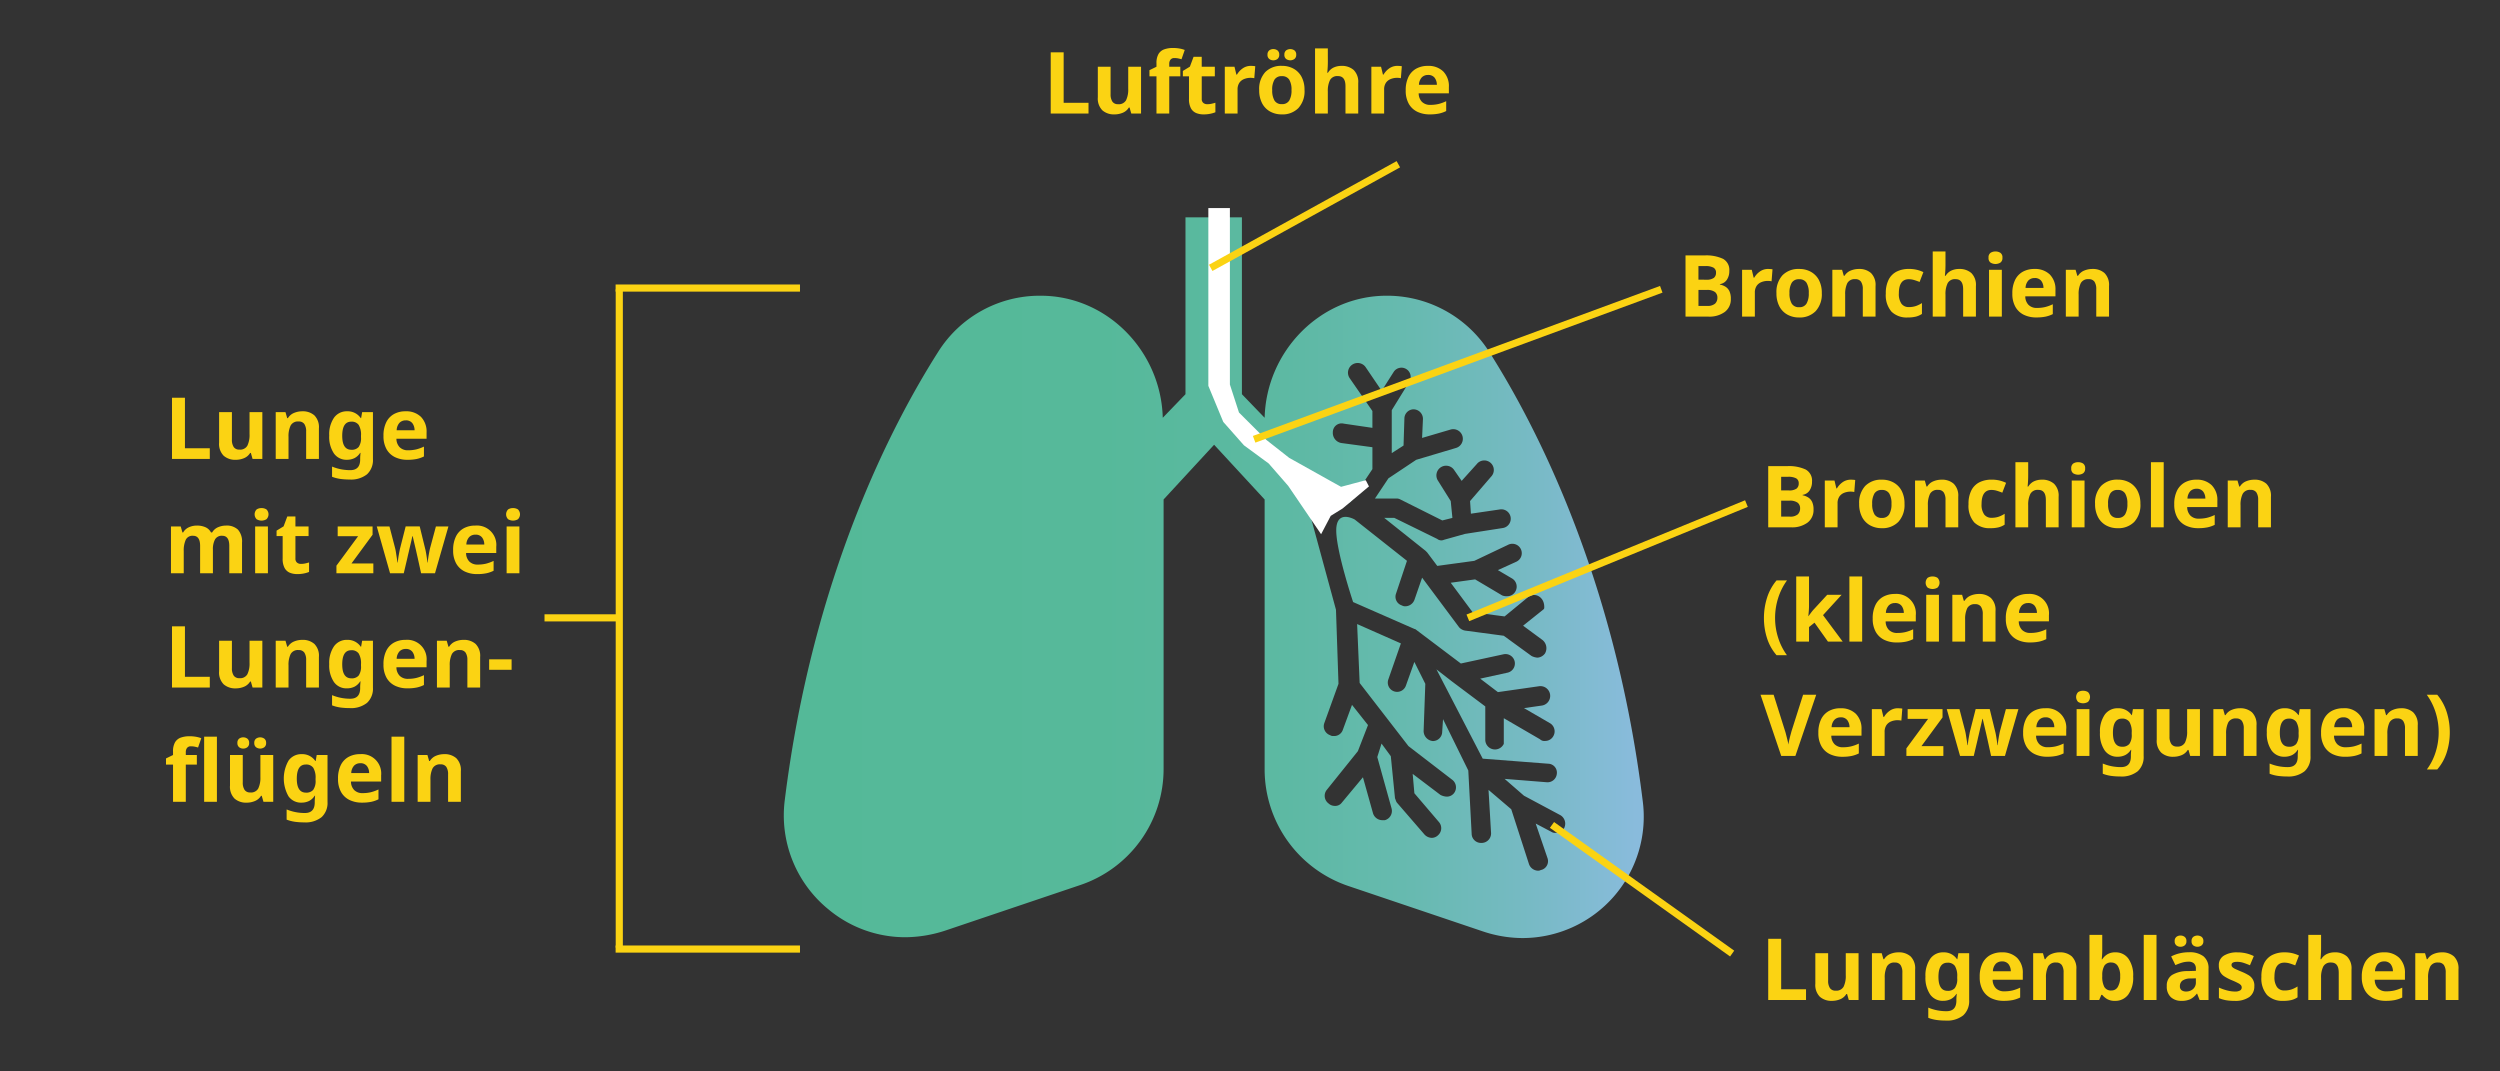 <svg xmlns="http://www.w3.org/2000/svg" xmlns:xlink="http://www.w3.org/1999/xlink" width="350" height="150" viewBox="0 0 350 150"><rect x="0" y="0" width="350" height="150" fill="#333333" stroke="none"/><defs><style>.a,.h{fill:none;}.b{clip-path:url(#a);}.c{fill:url(#b);}.d{fill:#fff;stroke:#fff;}.e{opacity:0;mix-blend-mode:darken;isolation:isolate;}.f{fill:url(#c);}.g{fill:#fbd313;}.h{stroke:#fbd313;}</style><clipPath id="a"><rect class="a" width="350" height="150" transform="translate(13 991)"/></clipPath><linearGradient id="b" y1="0.5" x2="1" y2="0.5" gradientUnits="objectBoundingBox"><stop offset="0" stop-color="#54b998"/><stop offset="0.37" stop-color="#56b99a"/><stop offset="0.57" stop-color="#5cb9a2"/><stop offset="0.73" stop-color="#67bab0"/><stop offset="0.86" stop-color="#76bac3"/><stop offset="0.99" stop-color="#89bbdc"/></linearGradient><linearGradient id="c" x1="0.5" x2="0.5" y2="1" gradientUnits="objectBoundingBox"><stop offset="0" stop-color="#fbd313"/><stop offset="1" stop-color="#ff941f"/></linearGradient></defs><g class="b" transform="translate(-13 -991)"><g transform="translate(0 -9)"><g transform="translate(0 -3)"><g transform="translate(-15.26 -63.687)"><path class="c" d="M5808.791,1853.165h0c-3.889-31.351-15.084-52.681-21.449-62.7a16.949,16.949,0,0,0-14.378-7.9c-9.313,0-16.855,7.779-17.089,17.089l-3.181-3.3,0-24.761h-7.9v24.762l-3.181,3.3c-.238-9.311-7.78-17.089-17.09-17.089a16.8,16.8,0,0,0-14.379,7.9c-6.366,10.018-17.561,31.351-21.448,62.7a16.964,16.964,0,0,0,6.126,15.321,16.783,16.783,0,0,0,10.843,3.89,18.258,18.258,0,0,0,5.54-.943l18.858-6.364a17.135,17.135,0,0,0,11.666-16.264V1811.09l7.073-7.661,7.072,7.661v37.832a17.246,17.246,0,0,0,11.666,16.264l18.855,6.364a17.644,17.644,0,0,0,5.54.943,16.991,16.991,0,0,0,16.855-19.328Zm-10.96,3.888a1.3,1.3,0,0,1-1.18.708.888.888,0,0,1-.589-.117l-2.239-1.18,1.651,4.832a1.274,1.274,0,0,1-.824,1.65c-.119,0-.237.117-.472.117a1.379,1.379,0,0,1-1.3-.942l-2.477-7.661-3.181-2.71.354,6.011a1.334,1.334,0,0,1-1.3,1.414h-.117a1.306,1.306,0,0,1-1.3-1.3l-.47-8.839-3.536-7.19-.118,1.767a1.308,1.308,0,0,1-1.3,1.3,1.416,1.416,0,0,1-1.3-1.414l.236-6.6-1.533-3.064-1.178,3.3a1.3,1.3,0,1,1-2.474-.825l1.767-5.068-6.127-2.71.354,8.25,6.834,8.839,6.129,4.714a1.331,1.331,0,0,1,.234,1.886,1.275,1.275,0,0,1-1.059.471,2.174,2.174,0,0,1-.825-.237l-3.89-2.947.237,2.711,3.418,4.007a1.316,1.316,0,0,1-.118,1.885,1.274,1.274,0,0,1-.827.354,1.438,1.438,0,0,1-1.06-.472l-3.771-4.36c-.234-.236-.234-.471-.354-.707l-.587-5.894-1.3-1.767-.594,1.888,2,7.189a1.343,1.343,0,0,1-.943,1.65h-.354a1.375,1.375,0,0,1-1.294-.943l-1.417-5.068-2.943,3.536a1.151,1.151,0,0,1-1.06.471,1.275,1.275,0,0,1-.828-.354,1.328,1.328,0,0,1-.234-1.885l4.357-5.421,1.417-3.654-2.239-2.828-1.3,3.535a1.273,1.273,0,0,1-1.295.825.713.713,0,0,1-.472-.117,1.32,1.32,0,0,1-.825-1.65l2-5.54-.352-10.371-3.988-14.645c-.035-.153,1.562,3.258,1.646,3.128l1.175-1.759A.765.765,0,0,1,5765,1813l2.9-1.56,3.064-4.6v-3.064l-4.362-.589a1.441,1.441,0,0,1-1.179-1.533,1.23,1.23,0,0,1,1.532-1.179l4.008.589v-2.357l-3.183-4.6a1.357,1.357,0,0,1,2.241-1.531l2.238,3.3,1.651-2.592a1.292,1.292,0,1,1,2.236,1.3l-2.474,4.007v6.011l1.65-1.061.119-3.772a1.307,1.307,0,0,1,1.295-1.3,1.337,1.337,0,0,1,1.3,1.414l-.118,2.593,4.008-1.179a1.343,1.343,0,0,1,.708,2.592l-5.539,1.65-3.89,2.593-1.887,2.829h2.947a1.064,1.064,0,0,1,.59.118l5.893,2.947,1.414-.354-.234-2.358-1.769-2.827a1.356,1.356,0,0,1,2.239-1.532l1.06,1.532,2.123-2.358a1.336,1.336,0,1,1,2,1.767l-2.945,3.418.118,1.767,4.006-.588a1.318,1.318,0,1,1,.473,2.593l-5.3.824-2.946.824a.892.892,0,0,1-.945-.117l-6.009-2.947h-1.414l5.774,4.6.119.118.117.118,1.413,1.885,5.186-.707,4.714-2.239a1.318,1.318,0,1,1,1.179,2.357l-2.592,1.179,2,1.179a1.329,1.329,0,0,1,.472,1.767,1.3,1.3,0,0,1-1.178.708,1.49,1.49,0,0,1-.708-.118l-3.771-2.239-3.417.471,3.063,4.126,4.479.589,3.3-2.71c.894-.714,2.329-.074,2.252,1.513a.3.3,0,0,1-.115.219l-2.847,2.276,2.711,2a1.469,1.469,0,0,1,.354,1.885,1.406,1.406,0,0,1-1.059.589,2.18,2.18,0,0,1-.826-.236l-3.889-2.83-5.3-.707a1.445,1.445,0,0,1-.942-.471l-5.186-6.953-1.061,3.064a1.381,1.381,0,0,1-1.295.943.882.882,0,0,1-.47-.118,1.274,1.274,0,0,1-.828-1.65l1.533-4.6-7.307-5.775s-2.534-1.474-2.593,1.414,2.36,10.136,2.36,10.136l8.6,3.772a.416.416,0,0,1,.237.117l6.248,4.714,6.011-1.3a1.318,1.318,0,0,1,.471,2.594l-3.771.825,2.477,1.885,5.774-.825a1.367,1.367,0,0,1,.353,2.712l-2.475.354,3.654,2.121a1.329,1.329,0,0,1,.471,1.767,1.3,1.3,0,0,1-1.179.708.87.87,0,0,1-.708-.236l-5.066-2.947v3.523a.306.306,0,0,1-.067.188,1.358,1.358,0,0,1-2.525-.647v-4.714l-4.715-3.536-2.122-1.65,6.478,12.5,9.195.708a1.244,1.244,0,0,1,1.179,1.414,1.306,1.306,0,0,1-1.415,1.179l-5.893-.471,2.711,2.357,5.069,2.71A1.378,1.378,0,0,1,5797.83,1857.052Z" transform="translate(-5550.566 -674.478)"/><path class="d" d="M52.976,32.654l4.154,6.106,1.025-1.953,1.757-1.092,3.654-3.062-3.654.976-1.757-.976-5.718-3.2L49.2,26.909l-3.95-3.951-1.332-4.1V-5.428H41.9V18.86l2.02,4.88,2.8,3.169,3.467,2.548Z" transform="translate(156.028 1101.747)"/></g><g class="e" transform="translate(131.504 1060.792)"><path class="f" d="M5801.974,1877.338l-2.277-.823-2.08-1.1-2.229-.61-2.379-.194-1.939-1.456-2.715-.333-2.741-.17-1.522-2.694-1.727-1.62-.882-2.192-.437-2.282-.826-2.522-.012-2.522.62-2.522-1.284-2.522.964-2.524.558-2.521-1.7-2.522.092-2.522.415-2.522.88-2.523.27-2.524-1.644-2.523,1.426-2.525-.216-2.522.489-2.457,1.073-2.28,1.772-1.807,1.962-1.96,2.75-.656.063-.16,2.478,1.285,2.246,1.19,1.467,2.093,1.228,2.157,2.757,1.151-.176,3.011,1.09,2.212,2.018,1.812,1.32,2.179,1.155,2.262.349,2.549,1.113,2.284.505,2.477.543,2.458,1.177,2.291-.592,2.73,1.449,2.24.7,2.423-.81,2.719.839,2.389.441,2.465-.349.057,1.708,1.739-.914,2.408.056,2.512-2.178,1.375-1.169,2.164-2.187,1.07-2.406,0-.2.35-.135-.3Z" transform="translate(-5712.631 -1819.231)"/></g><g transform="translate(-0.922)"><path class="g" d="M3.744,4.432a5.532,5.532,0,0,1,2.592.48A1.762,1.762,0,0,1,7.212,6.6,2.15,2.15,0,0,1,6.87,7.84a1.415,1.415,0,0,1-.978.612v.06a2.3,2.3,0,0,1,.78.3,1.5,1.5,0,0,1,.552.624,2.429,2.429,0,0,1,.2,1.08,2.191,2.191,0,0,1-.84,1.824,3.637,3.637,0,0,1-2.3.66H1.08V4.432Zm.2,3.4a1.777,1.777,0,0,0,1.1-.252.894.894,0,0,0,.306-.732.761.761,0,0,0-.36-.708,2.3,2.3,0,0,0-1.14-.216h-.96V7.828ZM2.892,9.268V11.5H4.08a1.612,1.612,0,0,0,1.14-.318,1.132,1.132,0,0,0,.324-.846.987.987,0,0,0-.33-.774A1.824,1.824,0,0,0,4.02,9.268Zm9.768-2.94q.132,0,.312.012a2,2,0,0,1,.288.036l-.132,1.68a1.6,1.6,0,0,0-.246-.042A2.6,2.6,0,0,0,12.6,8a2.413,2.413,0,0,0-.876.162,1.464,1.464,0,0,0-.678.522,1.661,1.661,0,0,0-.258.984V13H9V6.448h1.356l.264,1.1H10.7a2.709,2.709,0,0,1,.792-.864A1.951,1.951,0,0,1,12.66,6.328Zm7.5,3.384a3.48,3.48,0,0,1-.858,2.52,3.094,3.094,0,0,1-2.334.888,3.3,3.3,0,0,1-1.626-.4,2.8,2.8,0,0,1-1.122-1.158,3.883,3.883,0,0,1-.408-1.854A3.451,3.451,0,0,1,14.664,7.2,3.113,3.113,0,0,1,17,6.328a3.287,3.287,0,0,1,1.632.4A2.827,2.827,0,0,1,19.752,7.87,3.812,3.812,0,0,1,20.16,9.712Zm-4.524,0a2.757,2.757,0,0,0,.318,1.47,1.138,1.138,0,0,0,1.038.5,1.126,1.126,0,0,0,1.026-.5,2.757,2.757,0,0,0,.318-1.47,2.691,2.691,0,0,0-.318-1.458,1.148,1.148,0,0,0-1.038-.486,1.135,1.135,0,0,0-1.026.486A2.691,2.691,0,0,0,15.636,9.712Zm9.72-3.384a2.44,2.44,0,0,1,1.692.57,2.345,2.345,0,0,1,.636,1.83V13H25.9V9.172a1.833,1.833,0,0,0-.252-1.062.919.919,0,0,0-.8-.354,1.151,1.151,0,0,0-1.116.558,3.447,3.447,0,0,0-.3,1.6V13H21.636V6.448H23l.24.84h.1a1.8,1.8,0,0,1,.858-.732A2.975,2.975,0,0,1,25.356,6.328Zm6.828,6.792a3.033,3.033,0,0,1-2.262-.81,3.518,3.518,0,0,1-.8-2.55A4.1,4.1,0,0,1,29.532,7.8a2.567,2.567,0,0,1,1.134-1.116,3.721,3.721,0,0,1,1.674-.36,4.6,4.6,0,0,1,1.17.132,4.865,4.865,0,0,1,.87.312l-.528,1.38q-.42-.168-.786-.276a2.555,2.555,0,0,0-.726-.108q-1.392,0-1.392,1.98a2.349,2.349,0,0,0,.366,1.452,1.228,1.228,0,0,0,1.026.468,3.032,3.032,0,0,0,1-.15,3.9,3.9,0,0,0,.84-.414v1.524a2.869,2.869,0,0,1-.858.378A4.719,4.719,0,0,1,32.184,13.12Zm5.292-7.38q0,.48-.03.924t-.054.624h.1a1.857,1.857,0,0,1,.8-.732,2.566,2.566,0,0,1,1.092-.228,2.481,2.481,0,0,1,1.71.57,2.332,2.332,0,0,1,.642,1.83V13H39.948V9.172q0-1.416-1.056-1.416a1.153,1.153,0,0,0-1.11.558,3.389,3.389,0,0,0-.306,1.6V13H35.688V3.88h1.788Zm7-1.86a1.233,1.233,0,0,1,.684.186.759.759,0,0,1,.288.69.761.761,0,0,1-.288.684,1.325,1.325,0,0,1-1.374,0,.768.768,0,0,1-.282-.684.766.766,0,0,1,.282-.69A1.226,1.226,0,0,1,44.472,3.88Zm.888,2.568V13H43.572V6.448Zm4.572-.12A2.941,2.941,0,0,1,52.08,7.1a2.939,2.939,0,0,1,.792,2.2v.864H48.648a1.7,1.7,0,0,0,.45,1.188,1.585,1.585,0,0,0,1.182.432,4.863,4.863,0,0,0,1.152-.126,5.519,5.519,0,0,0,1.068-.39v1.38a4.234,4.234,0,0,1-1.014.354,6.275,6.275,0,0,1-1.29.114,3.946,3.946,0,0,1-1.74-.366,2.719,2.719,0,0,1-1.188-1.11,3.683,3.683,0,0,1-.432-1.872,4.18,4.18,0,0,1,.39-1.914,2.644,2.644,0,0,1,1.086-1.146A3.3,3.3,0,0,1,49.932,6.328ZM49.944,7.6a1.175,1.175,0,0,0-.858.336,1.609,1.609,0,0,0-.4,1.044h2.508a1.632,1.632,0,0,0-.312-.99A1.106,1.106,0,0,0,49.944,7.6Zm8.1-1.272a2.44,2.44,0,0,1,1.692.57,2.345,2.345,0,0,1,.636,1.83V13H58.584V9.172a1.833,1.833,0,0,0-.252-1.062.919.919,0,0,0-.8-.354,1.151,1.151,0,0,0-1.116.558,3.447,3.447,0,0,0-.3,1.6V13H54.324V6.448h1.368l.24.84h.1a1.8,1.8,0,0,1,.858-.732A2.975,2.975,0,0,1,58.044,6.328Z" transform="translate(248.814 1034.327)"/><line class="h" y1="21" x2="57" transform="translate(189.5 1043.5)"/></g></g><path class="g" d="M12.1,13V4.432h1.812V11.5h3.48V13ZM24.747,6.448V13H23.379l-.24-.84h-.1a1.8,1.8,0,0,1-.858.732,2.975,2.975,0,0,1-1.158.228,2.44,2.44,0,0,1-1.692-.57,2.345,2.345,0,0,1-.636-1.83V6.448h1.788v3.828a1.838,1.838,0,0,0,.252,1.056.913.913,0,0,0,.8.36,1.151,1.151,0,0,0,1.116-.558,3.448,3.448,0,0,0,.3-1.6V6.448Zm5.5,1.344H28.695V13H26.907V7.792h-.984V6.928l.984-.48v-.48a2.507,2.507,0,0,1,.282-1.3,1.533,1.533,0,0,1,.8-.654,3.562,3.562,0,0,1,1.23-.192,4.951,4.951,0,0,1,.954.084,3.82,3.82,0,0,1,.69.192L30.411,5.4q-.2-.06-.444-.114a2.53,2.53,0,0,0-.552-.054.643.643,0,0,0-.546.228.922.922,0,0,0-.174.576v.408h1.548Zm3.78,3.9a2.7,2.7,0,0,0,.576-.06q.276-.06.552-.144V12.82a4.07,4.07,0,0,1-.714.21,4.5,4.5,0,0,1-.93.09,2.715,2.715,0,0,1-1.05-.192,1.491,1.491,0,0,1-.732-.666,2.67,2.67,0,0,1-.27-1.314V7.792H30.6V7.036l.984-.6.516-1.38h1.14V6.448h1.836V7.792H33.243v3.156a.7.7,0,0,0,.216.558A.834.834,0,0,0,34.023,11.692Zm6.108-5.364q.132,0,.312.012a2,2,0,0,1,.288.036L40.6,8.056a1.6,1.6,0,0,0-.246-.042A2.6,2.6,0,0,0,40.071,8a2.413,2.413,0,0,0-.876.162,1.464,1.464,0,0,0-.678.522,1.661,1.661,0,0,0-.258.984V13H36.471V6.448h1.356l.264,1.1h.084a2.709,2.709,0,0,1,.792-.864A1.951,1.951,0,0,1,40.131,6.328Zm7.5,3.384a3.48,3.48,0,0,1-.858,2.52,3.094,3.094,0,0,1-2.334.888,3.3,3.3,0,0,1-1.626-.4,2.8,2.8,0,0,1-1.122-1.158,3.883,3.883,0,0,1-.408-1.854A3.451,3.451,0,0,1,42.135,7.2a3.113,3.113,0,0,1,2.34-.876,3.287,3.287,0,0,1,1.632.4A2.827,2.827,0,0,1,47.223,7.87,3.812,3.812,0,0,1,47.631,9.712Zm-4.524,0a2.757,2.757,0,0,0,.318,1.47,1.138,1.138,0,0,0,1.038.5,1.126,1.126,0,0,0,1.026-.5,2.757,2.757,0,0,0,.318-1.47,2.692,2.692,0,0,0-.318-1.458,1.148,1.148,0,0,0-1.038-.486,1.135,1.135,0,0,0-1.026.486A2.691,2.691,0,0,0,43.107,9.712Zm-.66-4.944a.719.719,0,0,1,.24-.606.912.912,0,0,1,.576-.186.938.938,0,0,1,.582.186.711.711,0,0,1,.246.606.7.7,0,0,1-.246.588.918.918,0,0,1-.582.192.893.893,0,0,1-.576-.192A.708.708,0,0,1,42.447,4.768Zm2.364,0a.719.719,0,0,1,.24-.606,1.013,1.013,0,0,1,1.17,0,.711.711,0,0,1,.246.606.7.7,0,0,1-.246.588.987.987,0,0,1-1.17,0A.708.708,0,0,1,44.811,4.768Zm6.084.972q0,.48-.03.924t-.054.624h.1a1.857,1.857,0,0,1,.8-.732A2.566,2.566,0,0,1,52.8,6.328a2.481,2.481,0,0,1,1.71.57,2.332,2.332,0,0,1,.642,1.83V13H53.367V9.172q0-1.416-1.056-1.416a1.153,1.153,0,0,0-1.11.558,3.389,3.389,0,0,0-.306,1.6V13H49.107V3.88h1.788Zm9.756.588q.132,0,.312.012a2,2,0,0,1,.288.036l-.132,1.68a1.6,1.6,0,0,0-.246-.042A2.6,2.6,0,0,0,60.591,8a2.413,2.413,0,0,0-.876.162,1.464,1.464,0,0,0-.678.522,1.661,1.661,0,0,0-.258.984V13H56.991V6.448h1.356l.264,1.1h.084a2.709,2.709,0,0,1,.792-.864A1.951,1.951,0,0,1,60.651,6.328Zm4.248,0a2.941,2.941,0,0,1,2.148.774,2.939,2.939,0,0,1,.792,2.2v.864H63.615a1.7,1.7,0,0,0,.45,1.188,1.585,1.585,0,0,0,1.182.432,4.863,4.863,0,0,0,1.152-.126,5.519,5.519,0,0,0,1.068-.39v1.38a4.234,4.234,0,0,1-1.014.354,6.275,6.275,0,0,1-1.29.114,3.946,3.946,0,0,1-1.74-.366,2.719,2.719,0,0,1-1.188-1.11A3.683,3.683,0,0,1,61.8,9.772a4.18,4.18,0,0,1,.39-1.914,2.644,2.644,0,0,1,1.086-1.146A3.3,3.3,0,0,1,64.9,6.328ZM64.911,7.6a1.175,1.175,0,0,0-.858.336,1.609,1.609,0,0,0-.4,1.044h2.508a1.633,1.633,0,0,0-.312-.99A1.106,1.106,0,0,0,64.911,7.6Z" transform="translate(148 1002.896)"/><line class="h" y1="14.508" x2="26.27" transform="translate(182.5 1022.992)"/><g transform="translate(0 -287)"><path class="g" d="M3.744,4.432a5.532,5.532,0,0,1,2.592.48A1.762,1.762,0,0,1,7.212,6.6,2.15,2.15,0,0,1,6.87,7.84a1.415,1.415,0,0,1-.978.612v.06a2.3,2.3,0,0,1,.78.3,1.5,1.5,0,0,1,.552.624,2.429,2.429,0,0,1,.2,1.08,2.191,2.191,0,0,1-.84,1.824,3.637,3.637,0,0,1-2.3.66H1.08V4.432Zm.2,3.4a1.777,1.777,0,0,0,1.1-.252.894.894,0,0,0,.306-.732.761.761,0,0,0-.36-.708,2.3,2.3,0,0,0-1.14-.216h-.96V7.828ZM2.892,9.268V11.5H4.08a1.612,1.612,0,0,0,1.14-.318,1.132,1.132,0,0,0,.324-.846.987.987,0,0,0-.33-.774A1.824,1.824,0,0,0,4.02,9.268Zm9.768-2.94q.132,0,.312.012a2,2,0,0,1,.288.036l-.132,1.68a1.6,1.6,0,0,0-.246-.042A2.6,2.6,0,0,0,12.6,8a2.413,2.413,0,0,0-.876.162,1.464,1.464,0,0,0-.678.522,1.661,1.661,0,0,0-.258.984V13H9V6.448h1.356l.264,1.1H10.7a2.709,2.709,0,0,1,.792-.864A1.951,1.951,0,0,1,12.66,6.328Zm7.5,3.384a3.48,3.48,0,0,1-.858,2.52,3.094,3.094,0,0,1-2.334.888,3.3,3.3,0,0,1-1.626-.4,2.8,2.8,0,0,1-1.122-1.158,3.883,3.883,0,0,1-.408-1.854A3.451,3.451,0,0,1,14.664,7.2,3.113,3.113,0,0,1,17,6.328a3.287,3.287,0,0,1,1.632.4A2.827,2.827,0,0,1,19.752,7.87,3.812,3.812,0,0,1,20.16,9.712Zm-4.524,0a2.757,2.757,0,0,0,.318,1.47,1.138,1.138,0,0,0,1.038.5,1.126,1.126,0,0,0,1.026-.5,2.757,2.757,0,0,0,.318-1.47,2.691,2.691,0,0,0-.318-1.458,1.148,1.148,0,0,0-1.038-.486,1.135,1.135,0,0,0-1.026.486A2.691,2.691,0,0,0,15.636,9.712Zm9.72-3.384a2.44,2.44,0,0,1,1.692.57,2.345,2.345,0,0,1,.636,1.83V13H25.9V9.172a1.833,1.833,0,0,0-.252-1.062.919.919,0,0,0-.8-.354,1.151,1.151,0,0,0-1.116.558,3.447,3.447,0,0,0-.3,1.6V13H21.636V6.448H23l.24.84h.1a1.8,1.8,0,0,1,.858-.732A2.975,2.975,0,0,1,25.356,6.328Zm6.828,6.792a3.033,3.033,0,0,1-2.262-.81,3.518,3.518,0,0,1-.8-2.55A4.1,4.1,0,0,1,29.532,7.8a2.567,2.567,0,0,1,1.134-1.116,3.721,3.721,0,0,1,1.674-.36,4.6,4.6,0,0,1,1.17.132,4.865,4.865,0,0,1,.87.312l-.528,1.38q-.42-.168-.786-.276a2.555,2.555,0,0,0-.726-.108q-1.392,0-1.392,1.98a2.349,2.349,0,0,0,.366,1.452,1.228,1.228,0,0,0,1.026.468,3.032,3.032,0,0,0,1-.15,3.9,3.9,0,0,0,.84-.414v1.524a2.869,2.869,0,0,1-.858.378A4.719,4.719,0,0,1,32.184,13.12Zm5.292-7.38q0,.48-.03.924t-.054.624h.1a1.857,1.857,0,0,1,.8-.732,2.566,2.566,0,0,1,1.092-.228,2.481,2.481,0,0,1,1.71.57,2.332,2.332,0,0,1,.642,1.83V13H39.948V9.172q0-1.416-1.056-1.416a1.153,1.153,0,0,0-1.11.558,3.389,3.389,0,0,0-.306,1.6V13H35.688V3.88h1.788Zm7-1.86a1.233,1.233,0,0,1,.684.186.759.759,0,0,1,.288.69.761.761,0,0,1-.288.684,1.325,1.325,0,0,1-1.374,0,.768.768,0,0,1-.282-.684.766.766,0,0,1,.282-.69A1.226,1.226,0,0,1,44.472,3.88Zm.888,2.568V13H43.572V6.448Zm7.824,3.264a3.48,3.48,0,0,1-.858,2.52,3.094,3.094,0,0,1-2.334.888,3.3,3.3,0,0,1-1.626-.4,2.8,2.8,0,0,1-1.122-1.158,3.883,3.883,0,0,1-.408-1.854A3.451,3.451,0,0,1,47.688,7.2a3.113,3.113,0,0,1,2.34-.876,3.287,3.287,0,0,1,1.632.4A2.827,2.827,0,0,1,52.776,7.87,3.812,3.812,0,0,1,53.184,9.712Zm-4.524,0a2.757,2.757,0,0,0,.318,1.47,1.138,1.138,0,0,0,1.038.5,1.126,1.126,0,0,0,1.026-.5,2.757,2.757,0,0,0,.318-1.47,2.691,2.691,0,0,0-.318-1.458A1.148,1.148,0,0,0,50,7.768a1.135,1.135,0,0,0-1.026.486A2.691,2.691,0,0,0,48.66,9.712ZM56.448,13H54.66V3.88h1.788ZM61.02,6.328a2.941,2.941,0,0,1,2.148.774,2.939,2.939,0,0,1,.792,2.2v.864H59.736a1.7,1.7,0,0,0,.45,1.188,1.585,1.585,0,0,0,1.182.432,4.863,4.863,0,0,0,1.152-.126,5.519,5.519,0,0,0,1.068-.39v1.38a4.234,4.234,0,0,1-1.014.354,6.275,6.275,0,0,1-1.29.114,3.946,3.946,0,0,1-1.74-.366,2.719,2.719,0,0,1-1.188-1.11,3.683,3.683,0,0,1-.432-1.872,4.18,4.18,0,0,1,.39-1.914A2.644,2.644,0,0,1,59.4,6.712,3.3,3.3,0,0,1,61.02,6.328ZM61.032,7.6a1.175,1.175,0,0,0-.858.336,1.609,1.609,0,0,0-.4,1.044H62.28a1.632,1.632,0,0,0-.312-.99A1.106,1.106,0,0,0,61.032,7.6Zm8.1-1.272a2.44,2.44,0,0,1,1.692.57,2.345,2.345,0,0,1,.636,1.83V13H69.672V9.172A1.833,1.833,0,0,0,69.42,8.11a.919.919,0,0,0-.8-.354,1.151,1.151,0,0,0-1.116.558,3.447,3.447,0,0,0-.3,1.6V13H65.412V6.448H66.78l.24.84h.1a1.8,1.8,0,0,1,.858-.732A2.975,2.975,0,0,1,69.132,6.328ZM.48,25.712a9.411,9.411,0,0,1,.426-2.826,7.1,7.1,0,0,1,1.338-2.454H3.708a8.611,8.611,0,0,0-1.242,2.484A9.235,9.235,0,0,0,2.04,25.7a9.061,9.061,0,0,0,.426,2.742A8.462,8.462,0,0,0,3.7,30.9H2.244A6.764,6.764,0,0,1,.906,28.5,9.14,9.14,0,0,1,.48,25.712ZM6.792,23.96q0,.372-.03.738t-.066.738H6.72q.18-.252.372-.51A5.349,5.349,0,0,1,7.5,24.44l1.836-1.992h2.016l-2.6,2.844L11.508,29H9.444L7.56,26.348l-.768.612V29H5V19.88H6.792ZM14.232,29H12.444V19.88h1.788ZM18.8,22.328a2.715,2.715,0,0,1,2.94,2.976v.864H17.52a1.7,1.7,0,0,0,.45,1.188,1.585,1.585,0,0,0,1.182.432,4.863,4.863,0,0,0,1.152-.126,5.519,5.519,0,0,0,1.068-.39v1.38a4.234,4.234,0,0,1-1.014.354,6.275,6.275,0,0,1-1.29.114,3.946,3.946,0,0,1-1.74-.366,2.719,2.719,0,0,1-1.188-1.11,3.683,3.683,0,0,1-.432-1.872,4.18,4.18,0,0,1,.39-1.914,2.644,2.644,0,0,1,1.086-1.146A3.3,3.3,0,0,1,18.8,22.328Zm.012,1.272a1.175,1.175,0,0,0-.858.336,1.609,1.609,0,0,0-.4,1.044h2.508a1.632,1.632,0,0,0-.312-.99A1.106,1.106,0,0,0,18.816,23.6Zm5.28-3.72a1.233,1.233,0,0,1,.684.186.963.963,0,0,1,0,1.374,1.325,1.325,0,0,1-1.374,0,.978.978,0,0,1,0-1.374A1.226,1.226,0,0,1,24.1,19.88Zm.888,2.568V29H23.2V22.448Zm5.592-.12a2.44,2.44,0,0,1,1.692.57,2.345,2.345,0,0,1,.636,1.83V29H31.116V25.172a1.833,1.833,0,0,0-.252-1.062.919.919,0,0,0-.8-.354,1.151,1.151,0,0,0-1.116.558,3.448,3.448,0,0,0-.3,1.6V29H26.856V22.448h1.368l.24.84h.1a1.8,1.8,0,0,1,.858-.732A2.975,2.975,0,0,1,30.576,22.328Zm6.864,0A2.715,2.715,0,0,1,40.38,25.3v.864H36.156a1.7,1.7,0,0,0,.45,1.188,1.585,1.585,0,0,0,1.182.432,4.863,4.863,0,0,0,1.152-.126,5.519,5.519,0,0,0,1.068-.39v1.38a4.234,4.234,0,0,1-1.014.354,6.275,6.275,0,0,1-1.29.114,3.946,3.946,0,0,1-1.74-.366,2.719,2.719,0,0,1-1.188-1.11,3.683,3.683,0,0,1-.432-1.872,4.18,4.18,0,0,1,.39-1.914,2.644,2.644,0,0,1,1.086-1.146A3.3,3.3,0,0,1,37.44,22.328Zm.012,1.272a1.175,1.175,0,0,0-.858.336,1.609,1.609,0,0,0-.4,1.044H38.7a1.632,1.632,0,0,0-.312-.99A1.106,1.106,0,0,0,37.452,23.6ZM7.8,36.432,4.884,45H2.9L0,36.432H1.836l1.608,5.1q.048.132.138.486t.186.744a6.5,6.5,0,0,1,.132.654q.036-.264.126-.654t.186-.744l.132-.486,1.62-5.1Zm3.4,1.9a2.941,2.941,0,0,1,2.148.774,2.939,2.939,0,0,1,.792,2.2v.864H9.912a1.7,1.7,0,0,0,.45,1.188,1.585,1.585,0,0,0,1.182.432,4.863,4.863,0,0,0,1.152-.126,5.519,5.519,0,0,0,1.068-.39v1.38a4.234,4.234,0,0,1-1.014.354,6.275,6.275,0,0,1-1.29.114,3.946,3.946,0,0,1-1.74-.366,2.719,2.719,0,0,1-1.188-1.11A3.683,3.683,0,0,1,8.1,41.772a4.18,4.18,0,0,1,.39-1.914,2.644,2.644,0,0,1,1.086-1.146A3.3,3.3,0,0,1,11.2,38.328Zm.012,1.272a1.175,1.175,0,0,0-.858.336,1.609,1.609,0,0,0-.4,1.044h2.508a1.632,1.632,0,0,0-.312-.99A1.106,1.106,0,0,0,11.208,39.6Zm8.04-1.272q.132,0,.312.012a2,2,0,0,1,.288.036l-.132,1.68a1.6,1.6,0,0,0-.246-.042A2.6,2.6,0,0,0,19.188,40a2.413,2.413,0,0,0-.876.162,1.464,1.464,0,0,0-.678.522,1.661,1.661,0,0,0-.258.984V45H15.588V38.448h1.356l.264,1.1h.084a2.709,2.709,0,0,1,.792-.864A1.951,1.951,0,0,1,19.248,38.328ZM25.6,45H20.424V43.944l3.036-4.128H20.6V38.448h4.884v1.164l-2.952,4.02H25.6Zm6.18-2.292q-.048-.2-.138-.606t-.2-.864q-.108-.462-.2-.852t-.132-.57h-.048q-.036.18-.126.57t-.2.852l-.2.87q-.1.408-.144.624L29.856,45h-1.92l-1.86-6.552h1.776l.756,2.9a6.392,6.392,0,0,1,.15.72q.066.42.126.81t.084.618h.048q.012-.168.048-.45t.09-.582q.054-.3.1-.546t.066-.33l.8-3.144h1.968l.768,3.144q.048.168.114.54t.12.756a4.634,4.634,0,0,1,.054.612h.048q.024-.2.084-.594t.138-.822q.078-.432.162-.732l.78-2.9h1.752L34.224,45H32.28Zm8.088-4.38A2.715,2.715,0,0,1,42.8,41.3v.864H38.58a1.7,1.7,0,0,0,.45,1.188,1.585,1.585,0,0,0,1.182.432,4.863,4.863,0,0,0,1.152-.126,5.519,5.519,0,0,0,1.068-.39v1.38a4.234,4.234,0,0,1-1.014.354,6.275,6.275,0,0,1-1.29.114,3.946,3.946,0,0,1-1.74-.366,2.719,2.719,0,0,1-1.188-1.11,3.683,3.683,0,0,1-.432-1.872,4.18,4.18,0,0,1,.39-1.914,2.644,2.644,0,0,1,1.086-1.146A3.3,3.3,0,0,1,39.864,38.328Zm.012,1.272a1.175,1.175,0,0,0-.858.336,1.609,1.609,0,0,0-.4,1.044h2.508a1.632,1.632,0,0,0-.312-.99A1.106,1.106,0,0,0,39.876,39.6Zm5.28-3.72a1.233,1.233,0,0,1,.684.186.963.963,0,0,1,0,1.374,1.325,1.325,0,0,1-1.374,0,.978.978,0,0,1,0-1.374A1.226,1.226,0,0,1,45.156,35.88Zm.888,2.568V45H44.256V38.448Zm4-.12a2.2,2.2,0,0,1,1.9.96h.048l.144-.84H53.64v6.564a2.7,2.7,0,0,1-.828,2.136,3.6,3.6,0,0,1-2.448.732,9.236,9.236,0,0,1-1.29-.084,5.3,5.3,0,0,1-1.158-.3V46.068a6.591,6.591,0,0,0,2.556.5q1.38,0,1.38-1.488v-.132q0-.2.018-.42t.03-.384h-.048a2.027,2.027,0,0,1-.8.744,2.38,2.38,0,0,1-1.056.228,2.126,2.126,0,0,1-1.818-.894,4.15,4.15,0,0,1-.654-2.49,4.117,4.117,0,0,1,.672-2.508A2.18,2.18,0,0,1,50.04,38.328ZM50.6,39.78q-1.26,0-1.26,1.98,0,1.956,1.284,1.956a1.255,1.255,0,0,0,1.014-.39,2.141,2.141,0,0,0,.33-1.362v-.216a2.684,2.684,0,0,0-.324-1.512A1.192,1.192,0,0,0,50.6,39.78Zm10.92-1.332V45H60.156l-.24-.84h-.1a1.8,1.8,0,0,1-.858.732,2.975,2.975,0,0,1-1.158.228,2.44,2.44,0,0,1-1.692-.57,2.345,2.345,0,0,1-.636-1.83V38.448h1.788v3.828a1.838,1.838,0,0,0,.252,1.056.913.913,0,0,0,.8.36,1.151,1.151,0,0,0,1.116-.558,3.447,3.447,0,0,0,.3-1.6V38.448Zm5.592-.12a2.44,2.44,0,0,1,1.692.57,2.345,2.345,0,0,1,.636,1.83V45H67.656V41.172A1.833,1.833,0,0,0,67.4,40.11a.919.919,0,0,0-.8-.354,1.151,1.151,0,0,0-1.116.558,3.447,3.447,0,0,0-.3,1.6V45H63.4V38.448h1.368l.24.84h.1a1.8,1.8,0,0,1,.858-.732A2.975,2.975,0,0,1,67.116,38.328Zm6.288,0a2.2,2.2,0,0,1,1.9.96h.048l.144-.84H77v6.564a2.7,2.7,0,0,1-.828,2.136,3.6,3.6,0,0,1-2.448.732,9.237,9.237,0,0,1-1.29-.084,5.3,5.3,0,0,1-1.158-.3V46.068a6.591,6.591,0,0,0,2.556.5q1.38,0,1.38-1.488v-.132q0-.2.018-.42t.03-.384h-.048a2.027,2.027,0,0,1-.8.744,2.38,2.38,0,0,1-1.056.228,2.126,2.126,0,0,1-1.818-.894,4.15,4.15,0,0,1-.654-2.49,4.117,4.117,0,0,1,.672-2.508A2.18,2.18,0,0,1,73.4,38.328Zm.564,1.452q-1.26,0-1.26,1.98,0,1.956,1.284,1.956a1.255,1.255,0,0,0,1.014-.39,2.141,2.141,0,0,0,.33-1.362v-.216a2.684,2.684,0,0,0-.324-1.512A1.192,1.192,0,0,0,73.968,39.78Zm7.608-1.452a2.715,2.715,0,0,1,2.94,2.976v.864H80.292a1.7,1.7,0,0,0,.45,1.188,1.585,1.585,0,0,0,1.182.432,4.863,4.863,0,0,0,1.152-.126,5.519,5.519,0,0,0,1.068-.39v1.38a4.234,4.234,0,0,1-1.014.354,6.275,6.275,0,0,1-1.29.114,3.946,3.946,0,0,1-1.74-.366,2.719,2.719,0,0,1-1.188-1.11,3.683,3.683,0,0,1-.432-1.872,4.18,4.18,0,0,1,.39-1.914,2.644,2.644,0,0,1,1.086-1.146A3.3,3.3,0,0,1,81.576,38.328Zm.012,1.272a1.175,1.175,0,0,0-.858.336,1.609,1.609,0,0,0-.4,1.044h2.508a1.632,1.632,0,0,0-.312-.99A1.106,1.106,0,0,0,81.588,39.6Zm8.1-1.272a2.44,2.44,0,0,1,1.692.57,2.345,2.345,0,0,1,.636,1.83V45H90.228V41.172a1.833,1.833,0,0,0-.252-1.062.919.919,0,0,0-.8-.354,1.151,1.151,0,0,0-1.116.558,3.447,3.447,0,0,0-.3,1.6V45H85.968V38.448h1.368l.24.84h.1a1.8,1.8,0,0,1,.858-.732A2.975,2.975,0,0,1,89.688,38.328ZM96.5,41.712a9.141,9.141,0,0,1-.426,2.79A6.764,6.764,0,0,1,94.74,46.9H93.288a8.187,8.187,0,0,0,1.236-2.454,9.235,9.235,0,0,0-.006-5.526,8.611,8.611,0,0,0-1.242-2.484H94.74a7.1,7.1,0,0,1,1.338,2.454A9.411,9.411,0,0,1,96.5,41.712Z" transform="translate(259.471 1347.827)"/><path class="g" d="M1.08,13V4.432H2.892V11.5h3.48V13ZM13.728,6.448V13H12.36l-.24-.84h-.1a1.8,1.8,0,0,1-.858.732,2.975,2.975,0,0,1-1.158.228,2.44,2.44,0,0,1-1.692-.57,2.345,2.345,0,0,1-.636-1.83V6.448H9.468v3.828a1.838,1.838,0,0,0,.252,1.056.913.913,0,0,0,.8.36,1.151,1.151,0,0,0,1.116-.558,3.447,3.447,0,0,0,.3-1.6V6.448Zm5.592-.12a2.44,2.44,0,0,1,1.692.57,2.345,2.345,0,0,1,.636,1.83V13H19.86V9.172a1.833,1.833,0,0,0-.252-1.062.919.919,0,0,0-.8-.354,1.151,1.151,0,0,0-1.116.558,3.448,3.448,0,0,0-.3,1.6V13H15.6V6.448h1.368l.24.84h.1a1.8,1.8,0,0,1,.858-.732A2.975,2.975,0,0,1,19.32,6.328Zm6.288,0a2.2,2.2,0,0,1,1.9.96h.048l.144-.84h1.512v6.564a2.7,2.7,0,0,1-.828,2.136,3.6,3.6,0,0,1-2.448.732,9.236,9.236,0,0,1-1.29-.084,5.3,5.3,0,0,1-1.158-.3V14.068a6.591,6.591,0,0,0,2.556.5q1.38,0,1.38-1.488v-.132q0-.2.018-.42t.03-.384H27.42a2.027,2.027,0,0,1-.8.744,2.38,2.38,0,0,1-1.056.228,2.126,2.126,0,0,1-1.818-.894,4.15,4.15,0,0,1-.654-2.49,4.117,4.117,0,0,1,.672-2.508A2.18,2.18,0,0,1,25.608,6.328Zm.564,1.452q-1.26,0-1.26,1.98,0,1.956,1.284,1.956a1.255,1.255,0,0,0,1.014-.39,2.141,2.141,0,0,0,.33-1.362V9.748a2.684,2.684,0,0,0-.324-1.512A1.192,1.192,0,0,0,26.172,7.78ZM33.78,6.328a2.941,2.941,0,0,1,2.148.774,2.939,2.939,0,0,1,.792,2.2v.864H32.5a1.7,1.7,0,0,0,.45,1.188,1.585,1.585,0,0,0,1.182.432,4.863,4.863,0,0,0,1.152-.126,5.519,5.519,0,0,0,1.068-.39v1.38a4.234,4.234,0,0,1-1.014.354,6.275,6.275,0,0,1-1.29.114,3.946,3.946,0,0,1-1.74-.366,2.719,2.719,0,0,1-1.188-1.11,3.683,3.683,0,0,1-.432-1.872,4.18,4.18,0,0,1,.39-1.914A2.644,2.644,0,0,1,32.16,6.712,3.3,3.3,0,0,1,33.78,6.328ZM33.792,7.6a1.175,1.175,0,0,0-.858.336,1.609,1.609,0,0,0-.4,1.044H35.04a1.632,1.632,0,0,0-.312-.99A1.106,1.106,0,0,0,33.792,7.6Zm8.1-1.272a2.44,2.44,0,0,1,1.692.57,2.345,2.345,0,0,1,.636,1.83V13H42.432V9.172A1.833,1.833,0,0,0,42.18,8.11a.919.919,0,0,0-.8-.354,1.151,1.151,0,0,0-1.116.558,3.447,3.447,0,0,0-.3,1.6V13H38.172V6.448H39.54l.24.84h.1a1.8,1.8,0,0,1,.858-.732A2.975,2.975,0,0,1,41.892,6.328ZM47.844,6q0,.372-.024.732t-.048.564h.072a2.29,2.29,0,0,1,.708-.69A2.118,2.118,0,0,1,49.7,6.328a2.178,2.178,0,0,1,1.788.858,3.987,3.987,0,0,1,.684,2.526,3.985,3.985,0,0,1-.7,2.544,2.23,2.23,0,0,1-1.824.864,2.135,2.135,0,0,1-1.134-.258,2.716,2.716,0,0,1-.678-.582h-.12l-.3.72H46.056V3.88h1.788Zm1.284,1.752a1.078,1.078,0,0,0-.978.432,2.585,2.585,0,0,0-.306,1.32V9.7a3.06,3.06,0,0,0,.282,1.458,1.068,1.068,0,0,0,1.026.51.994.994,0,0,0,.876-.51,2.753,2.753,0,0,0,.324-1.47,2.586,2.586,0,0,0-.33-1.446A1.028,1.028,0,0,0,49.128,7.756ZM55.44,13H53.652V3.88H55.44ZM60,6.316a3.138,3.138,0,0,1,2.022.57,2.116,2.116,0,0,1,.7,1.746V13H61.476l-.348-.888H61.08a2.785,2.785,0,0,1-.888.768,2.847,2.847,0,0,1-1.284.24,2.11,2.11,0,0,1-1.452-.51,1.985,1.985,0,0,1-.576-1.566A1.735,1.735,0,0,1,57.612,9.5a4.18,4.18,0,0,1,2.2-.546l1.14-.036V8.632a.962.962,0,0,0-.27-.756,1.09,1.09,0,0,0-.75-.24,3.214,3.214,0,0,0-.936.138,7.683,7.683,0,0,0-.912.342L57.492,6.9a5.13,5.13,0,0,1,1.17-.432A5.647,5.647,0,0,1,60,6.316Zm.252,3.672a1.967,1.967,0,0,0-1.2.312.948.948,0,0,0-.336.756.67.67,0,0,0,.24.582,1.038,1.038,0,0,0,.624.174,1.435,1.435,0,0,0,.972-.342,1.208,1.208,0,0,0,.4-.966v-.54Zm-2.268-5.22a.719.719,0,0,1,.24-.606.912.912,0,0,1,.576-.186.938.938,0,0,1,.582.186.711.711,0,0,1,.246.606.7.7,0,0,1-.246.588.918.918,0,0,1-.582.192.893.893,0,0,1-.576-.192A.708.708,0,0,1,57.984,4.768Zm2.364,0a.719.719,0,0,1,.24-.606,1.013,1.013,0,0,1,1.17,0A.711.711,0,0,1,62,4.768a.7.7,0,0,1-.246.588.987.987,0,0,1-1.17,0A.708.708,0,0,1,60.348,4.768Zm8.784,6.288a1.807,1.807,0,0,1-.7,1.53,3.43,3.43,0,0,1-2.094.534,6.635,6.635,0,0,1-1.176-.09,4.84,4.84,0,0,1-.984-.294V11.26a6.822,6.822,0,0,0,1.14.4,4.441,4.441,0,0,0,1.08.156,1.351,1.351,0,0,0,.75-.156.478.478,0,0,0,.222-.408.52.52,0,0,0-.09-.3,1.185,1.185,0,0,0-.39-.3,9.636,9.636,0,0,0-.936-.432,6.816,6.816,0,0,1-1.008-.522,1.677,1.677,0,0,1-.588-.624,1.963,1.963,0,0,1-.192-.918,1.519,1.519,0,0,1,.708-1.368,3.438,3.438,0,0,1,1.884-.456,5.468,5.468,0,0,1,1.164.12,5.382,5.382,0,0,1,1.14.4l-.54,1.284q-.48-.2-.912-.342a2.863,2.863,0,0,0-.876-.138q-.792,0-.792.432a.437.437,0,0,0,.1.282,1.205,1.205,0,0,0,.4.27q.294.144.87.384a6.9,6.9,0,0,1,.972.474,1.649,1.649,0,0,1,.852,1.566Zm4.056,2.064a3.033,3.033,0,0,1-2.262-.81,3.518,3.518,0,0,1-.8-2.55A4.1,4.1,0,0,1,70.536,7.8,2.567,2.567,0,0,1,71.67,6.688a3.721,3.721,0,0,1,1.674-.36,4.6,4.6,0,0,1,1.17.132,4.866,4.866,0,0,1,.87.312l-.528,1.38q-.42-.168-.786-.276a2.555,2.555,0,0,0-.726-.108q-1.392,0-1.392,1.98a2.349,2.349,0,0,0,.366,1.452,1.228,1.228,0,0,0,1.026.468,3.032,3.032,0,0,0,1-.15,3.9,3.9,0,0,0,.84-.414v1.524a2.869,2.869,0,0,1-.858.378A4.719,4.719,0,0,1,73.188,13.12ZM78.48,5.74q0,.48-.03.924t-.054.624h.1a1.857,1.857,0,0,1,.8-.732,2.566,2.566,0,0,1,1.092-.228,2.481,2.481,0,0,1,1.71.57,2.332,2.332,0,0,1,.642,1.83V13H80.952V9.172q0-1.416-1.056-1.416a1.153,1.153,0,0,0-1.11.558,3.389,3.389,0,0,0-.306,1.6V13H76.692V3.88H78.48Zm8.8.588a2.941,2.941,0,0,1,2.148.774,2.939,2.939,0,0,1,.792,2.2v.864H85.992a1.7,1.7,0,0,0,.45,1.188,1.585,1.585,0,0,0,1.182.432,4.863,4.863,0,0,0,1.152-.126,5.519,5.519,0,0,0,1.068-.39v1.38a4.234,4.234,0,0,1-1.014.354,6.275,6.275,0,0,1-1.29.114,3.946,3.946,0,0,1-1.74-.366,2.719,2.719,0,0,1-1.188-1.11,3.683,3.683,0,0,1-.432-1.872,4.18,4.18,0,0,1,.39-1.914,2.644,2.644,0,0,1,1.086-1.146A3.3,3.3,0,0,1,87.276,6.328ZM87.288,7.6a1.175,1.175,0,0,0-.858.336,1.609,1.609,0,0,0-.4,1.044h2.508a1.632,1.632,0,0,0-.312-.99A1.106,1.106,0,0,0,87.288,7.6Zm8.1-1.272a2.44,2.44,0,0,1,1.692.57,2.345,2.345,0,0,1,.636,1.83V13H95.928V9.172a1.833,1.833,0,0,0-.252-1.062.919.919,0,0,0-.8-.354,1.151,1.151,0,0,0-1.116.558,3.447,3.447,0,0,0-.3,1.6V13H91.668V6.448h1.368l.24.84h.1a1.8,1.8,0,0,1,.858-.732A2.975,2.975,0,0,1,95.388,6.328Z" transform="translate(259.471 1414)"/><line class="h" y1="16" x2="39" transform="translate(218.5 1357.5)"/><path class="h" d="M1.107,6,26.332,24.011" transform="translate(229.168 1396.489)"/></g><path class="g" d="M1.08,13V4.432H2.892V11.5h3.48V13ZM13.728,6.448V13H12.36l-.24-.84h-.1a1.8,1.8,0,0,1-.858.732,2.975,2.975,0,0,1-1.158.228,2.44,2.44,0,0,1-1.692-.57,2.345,2.345,0,0,1-.636-1.83V6.448H9.468v3.828a1.838,1.838,0,0,0,.252,1.056.913.913,0,0,0,.8.36,1.151,1.151,0,0,0,1.116-.558,3.447,3.447,0,0,0,.3-1.6V6.448Zm5.592-.12a2.44,2.44,0,0,1,1.692.57,2.345,2.345,0,0,1,.636,1.83V13H19.86V9.172a1.833,1.833,0,0,0-.252-1.062.919.919,0,0,0-.8-.354,1.151,1.151,0,0,0-1.116.558,3.448,3.448,0,0,0-.3,1.6V13H15.6V6.448h1.368l.24.84h.1a1.8,1.8,0,0,1,.858-.732A2.975,2.975,0,0,1,19.32,6.328Zm6.288,0a2.2,2.2,0,0,1,1.9.96h.048l.144-.84h1.512v6.564a2.7,2.7,0,0,1-.828,2.136,3.6,3.6,0,0,1-2.448.732,9.236,9.236,0,0,1-1.29-.084,5.3,5.3,0,0,1-1.158-.3V14.068a6.591,6.591,0,0,0,2.556.5q1.38,0,1.38-1.488v-.132q0-.2.018-.42t.03-.384H27.42a2.027,2.027,0,0,1-.8.744,2.38,2.38,0,0,1-1.056.228,2.126,2.126,0,0,1-1.818-.894,4.15,4.15,0,0,1-.654-2.49,4.117,4.117,0,0,1,.672-2.508A2.18,2.18,0,0,1,25.608,6.328Zm.564,1.452q-1.26,0-1.26,1.98,0,1.956,1.284,1.956a1.255,1.255,0,0,0,1.014-.39,2.141,2.141,0,0,0,.33-1.362V9.748a2.684,2.684,0,0,0-.324-1.512A1.192,1.192,0,0,0,26.172,7.78ZM33.78,6.328a2.941,2.941,0,0,1,2.148.774,2.939,2.939,0,0,1,.792,2.2v.864H32.5a1.7,1.7,0,0,0,.45,1.188,1.585,1.585,0,0,0,1.182.432,4.863,4.863,0,0,0,1.152-.126,5.519,5.519,0,0,0,1.068-.39v1.38a4.234,4.234,0,0,1-1.014.354,6.275,6.275,0,0,1-1.29.114,3.946,3.946,0,0,1-1.74-.366,2.719,2.719,0,0,1-1.188-1.11,3.683,3.683,0,0,1-.432-1.872,4.18,4.18,0,0,1,.39-1.914A2.644,2.644,0,0,1,32.16,6.712,3.3,3.3,0,0,1,33.78,6.328ZM33.792,7.6a1.175,1.175,0,0,0-.858.336,1.609,1.609,0,0,0-.4,1.044H35.04a1.632,1.632,0,0,0-.312-.99A1.106,1.106,0,0,0,33.792,7.6ZM8.628,22.328a2.287,2.287,0,0,1,1.686.57,2.508,2.508,0,0,1,.57,1.83V29H9.1V25.172q0-1.416-.984-1.416a1.079,1.079,0,0,0-1.008.5,2.869,2.869,0,0,0-.3,1.452V29H5.016V25.172q0-1.416-.984-1.416a1.045,1.045,0,0,0-1.026.558,3.638,3.638,0,0,0-.282,1.6V29H.936V22.448H2.3l.24.84h.1a1.756,1.756,0,0,1,.822-.732,2.685,2.685,0,0,1,1.086-.228,2.893,2.893,0,0,1,1.224.234,1.629,1.629,0,0,1,.768.726H6.7a1.747,1.747,0,0,1,.834-.732A2.77,2.77,0,0,1,8.628,22.328ZM13.62,19.88a1.233,1.233,0,0,1,.684.186.963.963,0,0,1,0,1.374,1.325,1.325,0,0,1-1.374,0,.978.978,0,0,1,0-1.374A1.226,1.226,0,0,1,13.62,19.88Zm.888,2.568V29H12.72V22.448Zm4.632,5.244a2.7,2.7,0,0,0,.576-.06q.276-.06.552-.144V28.82a4.07,4.07,0,0,1-.714.21,4.5,4.5,0,0,1-.93.09,2.715,2.715,0,0,1-1.05-.192,1.491,1.491,0,0,1-.732-.666,2.67,2.67,0,0,1-.27-1.314V23.792H15.72v-.756l.984-.6.516-1.38h1.14v1.392H20.2v1.344H18.36v3.156a.7.7,0,0,0,.216.558A.834.834,0,0,0,19.14,27.692ZM29.268,29H24.1V27.944l3.036-4.128H24.276V22.448H29.16v1.164l-2.952,4.02h3.06Zm6.18-2.292q-.048-.2-.138-.606t-.2-.864q-.108-.462-.2-.852t-.132-.57h-.048q-.036.18-.126.57t-.2.852l-.2.87q-.1.408-.144.624L33.528,29h-1.92l-1.86-6.552h1.776l.756,2.9a6.392,6.392,0,0,1,.15.72q.066.42.126.81t.084.618h.048q.012-.168.048-.45t.09-.582q.054-.3.1-.546t.066-.33l.8-3.144H35.76l.768,3.144q.048.168.114.54t.12.756a4.634,4.634,0,0,1,.054.612h.048q.024-.2.084-.594t.138-.822q.078-.432.162-.732l.78-2.9H39.78L37.9,29H35.952Zm8.088-4.38a2.715,2.715,0,0,1,2.94,2.976v.864H42.252a1.7,1.7,0,0,0,.45,1.188,1.585,1.585,0,0,0,1.182.432,4.863,4.863,0,0,0,1.152-.126,5.519,5.519,0,0,0,1.068-.39v1.38a4.234,4.234,0,0,1-1.014.354,6.275,6.275,0,0,1-1.29.114,3.946,3.946,0,0,1-1.74-.366,2.719,2.719,0,0,1-1.188-1.11,3.683,3.683,0,0,1-.432-1.872,4.18,4.18,0,0,1,.39-1.914,2.644,2.644,0,0,1,1.086-1.146A3.3,3.3,0,0,1,43.536,22.328Zm.012,1.272a1.175,1.175,0,0,0-.858.336,1.609,1.609,0,0,0-.4,1.044H44.8a1.632,1.632,0,0,0-.312-.99A1.106,1.106,0,0,0,43.548,23.6Zm5.28-3.72a1.233,1.233,0,0,1,.684.186.963.963,0,0,1,0,1.374,1.325,1.325,0,0,1-1.374,0,.978.978,0,0,1,0-1.374A1.226,1.226,0,0,1,48.828,19.88Zm.888,2.568V29H47.928V22.448ZM1.08,45V36.432H2.892V43.5h3.48V45Zm12.648-6.552V45H12.36l-.24-.84h-.1a1.8,1.8,0,0,1-.858.732,2.975,2.975,0,0,1-1.158.228,2.44,2.44,0,0,1-1.692-.57,2.345,2.345,0,0,1-.636-1.83V38.448H9.468v3.828a1.838,1.838,0,0,0,.252,1.056.913.913,0,0,0,.8.36,1.151,1.151,0,0,0,1.116-.558,3.447,3.447,0,0,0,.3-1.6V38.448Zm5.592-.12a2.44,2.44,0,0,1,1.692.57,2.345,2.345,0,0,1,.636,1.83V45H19.86V41.172a1.833,1.833,0,0,0-.252-1.062.919.919,0,0,0-.8-.354,1.151,1.151,0,0,0-1.116.558,3.448,3.448,0,0,0-.3,1.6V45H15.6V38.448h1.368l.24.84h.1a1.8,1.8,0,0,1,.858-.732A2.975,2.975,0,0,1,19.32,38.328Zm6.288,0a2.2,2.2,0,0,1,1.9.96h.048l.144-.84h1.512v6.564a2.7,2.7,0,0,1-.828,2.136,3.6,3.6,0,0,1-2.448.732,9.237,9.237,0,0,1-1.29-.084,5.3,5.3,0,0,1-1.158-.3V46.068a6.591,6.591,0,0,0,2.556.5q1.38,0,1.38-1.488v-.132q0-.2.018-.42t.03-.384H27.42a2.027,2.027,0,0,1-.8.744,2.38,2.38,0,0,1-1.056.228,2.126,2.126,0,0,1-1.818-.894,4.15,4.15,0,0,1-.654-2.49,4.117,4.117,0,0,1,.672-2.508A2.18,2.18,0,0,1,25.608,38.328Zm.564,1.452q-1.26,0-1.26,1.98,0,1.956,1.284,1.956a1.255,1.255,0,0,0,1.014-.39,2.141,2.141,0,0,0,.33-1.362v-.216a2.684,2.684,0,0,0-.324-1.512A1.192,1.192,0,0,0,26.172,39.78Zm7.608-1.452A2.715,2.715,0,0,1,36.72,41.3v.864H32.5a1.7,1.7,0,0,0,.45,1.188,1.585,1.585,0,0,0,1.182.432,4.863,4.863,0,0,0,1.152-.126,5.519,5.519,0,0,0,1.068-.39v1.38a4.234,4.234,0,0,1-1.014.354,6.275,6.275,0,0,1-1.29.114,3.946,3.946,0,0,1-1.74-.366,2.719,2.719,0,0,1-1.188-1.11,3.683,3.683,0,0,1-.432-1.872,4.18,4.18,0,0,1,.39-1.914,2.644,2.644,0,0,1,1.086-1.146A3.3,3.3,0,0,1,33.78,38.328Zm.012,1.272a1.175,1.175,0,0,0-.858.336,1.609,1.609,0,0,0-.4,1.044H35.04a1.632,1.632,0,0,0-.312-.99A1.106,1.106,0,0,0,33.792,39.6Zm8.1-1.272a2.44,2.44,0,0,1,1.692.57,2.345,2.345,0,0,1,.636,1.83V45H42.432V41.172a1.833,1.833,0,0,0-.252-1.062.919.919,0,0,0-.8-.354,1.151,1.151,0,0,0-1.116.558,3.447,3.447,0,0,0-.3,1.6V45H38.172V38.448H39.54l.24.84h.1a1.8,1.8,0,0,1,.858-.732A2.975,2.975,0,0,1,41.892,38.328Zm3.588,4.188V41.052h3.144v1.464ZM4.56,55.792H3.012V61H1.224V55.792H.24v-.864l.984-.48v-.48a2.507,2.507,0,0,1,.282-1.3,1.533,1.533,0,0,1,.8-.654,3.562,3.562,0,0,1,1.23-.192,4.951,4.951,0,0,1,.954.084,3.82,3.82,0,0,1,.69.192L4.728,53.4q-.2-.06-.444-.114a2.53,2.53,0,0,0-.552-.054.643.643,0,0,0-.546.228.922.922,0,0,0-.174.576v.408H4.56ZM7.368,61H5.58V51.88H7.368Zm7.884-6.552V61H13.884l-.24-.84h-.1a1.8,1.8,0,0,1-.858.732,2.975,2.975,0,0,1-1.158.228,2.44,2.44,0,0,1-1.692-.57A2.345,2.345,0,0,1,9.2,58.72V54.448h1.788v3.828a1.838,1.838,0,0,0,.252,1.056.913.913,0,0,0,.8.36,1.151,1.151,0,0,0,1.116-.558,3.447,3.447,0,0,0,.3-1.6V54.448Zm-5.016-1.68a.719.719,0,0,1,.24-.606.912.912,0,0,1,.576-.186.938.938,0,0,1,.582.186.711.711,0,0,1,.246.606.7.7,0,0,1-.246.588.918.918,0,0,1-.582.192.893.893,0,0,1-.576-.192A.708.708,0,0,1,10.236,52.768Zm2.364,0a.719.719,0,0,1,.24-.606,1.013,1.013,0,0,1,1.17,0,.711.711,0,0,1,.246.606.7.7,0,0,1-.246.588.987.987,0,0,1-1.17,0A.708.708,0,0,1,12.6,52.768Zm6.648,1.56a2.2,2.2,0,0,1,1.9.96h.048l.144-.84h1.512v6.564a2.7,2.7,0,0,1-.828,2.136,3.6,3.6,0,0,1-2.448.732,9.237,9.237,0,0,1-1.29-.084,5.3,5.3,0,0,1-1.158-.3V62.068a6.591,6.591,0,0,0,2.556.5q1.38,0,1.38-1.488v-.132q0-.2.018-.42t.03-.384H21.06a2.027,2.027,0,0,1-.8.744,2.38,2.38,0,0,1-1.056.228,2.126,2.126,0,0,1-1.818-.894,5.041,5.041,0,0,1,.018-5A2.18,2.18,0,0,1,19.248,54.328Zm.564,1.452q-1.26,0-1.26,1.98,0,1.956,1.284,1.956a1.255,1.255,0,0,0,1.014-.39,2.141,2.141,0,0,0,.33-1.362v-.216a2.684,2.684,0,0,0-.324-1.512A1.192,1.192,0,0,0,19.812,55.78Zm7.608-1.452A2.715,2.715,0,0,1,30.36,57.3v.864H26.136a1.7,1.7,0,0,0,.45,1.188,1.585,1.585,0,0,0,1.182.432,4.863,4.863,0,0,0,1.152-.126,5.519,5.519,0,0,0,1.068-.39v1.38a4.234,4.234,0,0,1-1.014.354,6.275,6.275,0,0,1-1.29.114,3.946,3.946,0,0,1-1.74-.366,2.719,2.719,0,0,1-1.188-1.11,3.683,3.683,0,0,1-.432-1.872,4.18,4.18,0,0,1,.39-1.914A2.644,2.644,0,0,1,25.8,54.712,3.3,3.3,0,0,1,27.42,54.328Zm.012,1.272a1.175,1.175,0,0,0-.858.336,1.609,1.609,0,0,0-.4,1.044H28.68a1.632,1.632,0,0,0-.312-.99A1.106,1.106,0,0,0,27.432,55.6ZM33.6,61H31.812V51.88H33.6Zm5.592-6.672a2.44,2.44,0,0,1,1.692.57,2.345,2.345,0,0,1,.636,1.83V61H39.732V57.172a1.833,1.833,0,0,0-.252-1.062.919.919,0,0,0-.8-.354,1.151,1.151,0,0,0-1.116.558,3.447,3.447,0,0,0-.3,1.6V61H35.472V54.448H36.84l.24.84h.1a1.8,1.8,0,0,1,.858-.732A2.975,2.975,0,0,1,39.192,54.328Z" transform="translate(36 1051.253)"/><g transform="translate(-8.801 -5)"><line class="h" y2="92.172" transform="translate(108.5 1045.5)"/><path class="h" d="M-20151.2-9337.132h-25.812" transform="translate(20284.998 10475)"/><path class="h" d="M-20151.2-9337.132h-25.812" transform="translate(20284.998 10382.46)"/><path class="h" d="M-20166.543-9337.132h-10.467" transform="translate(20275.043 10428.632)"/></g></g></g></svg>